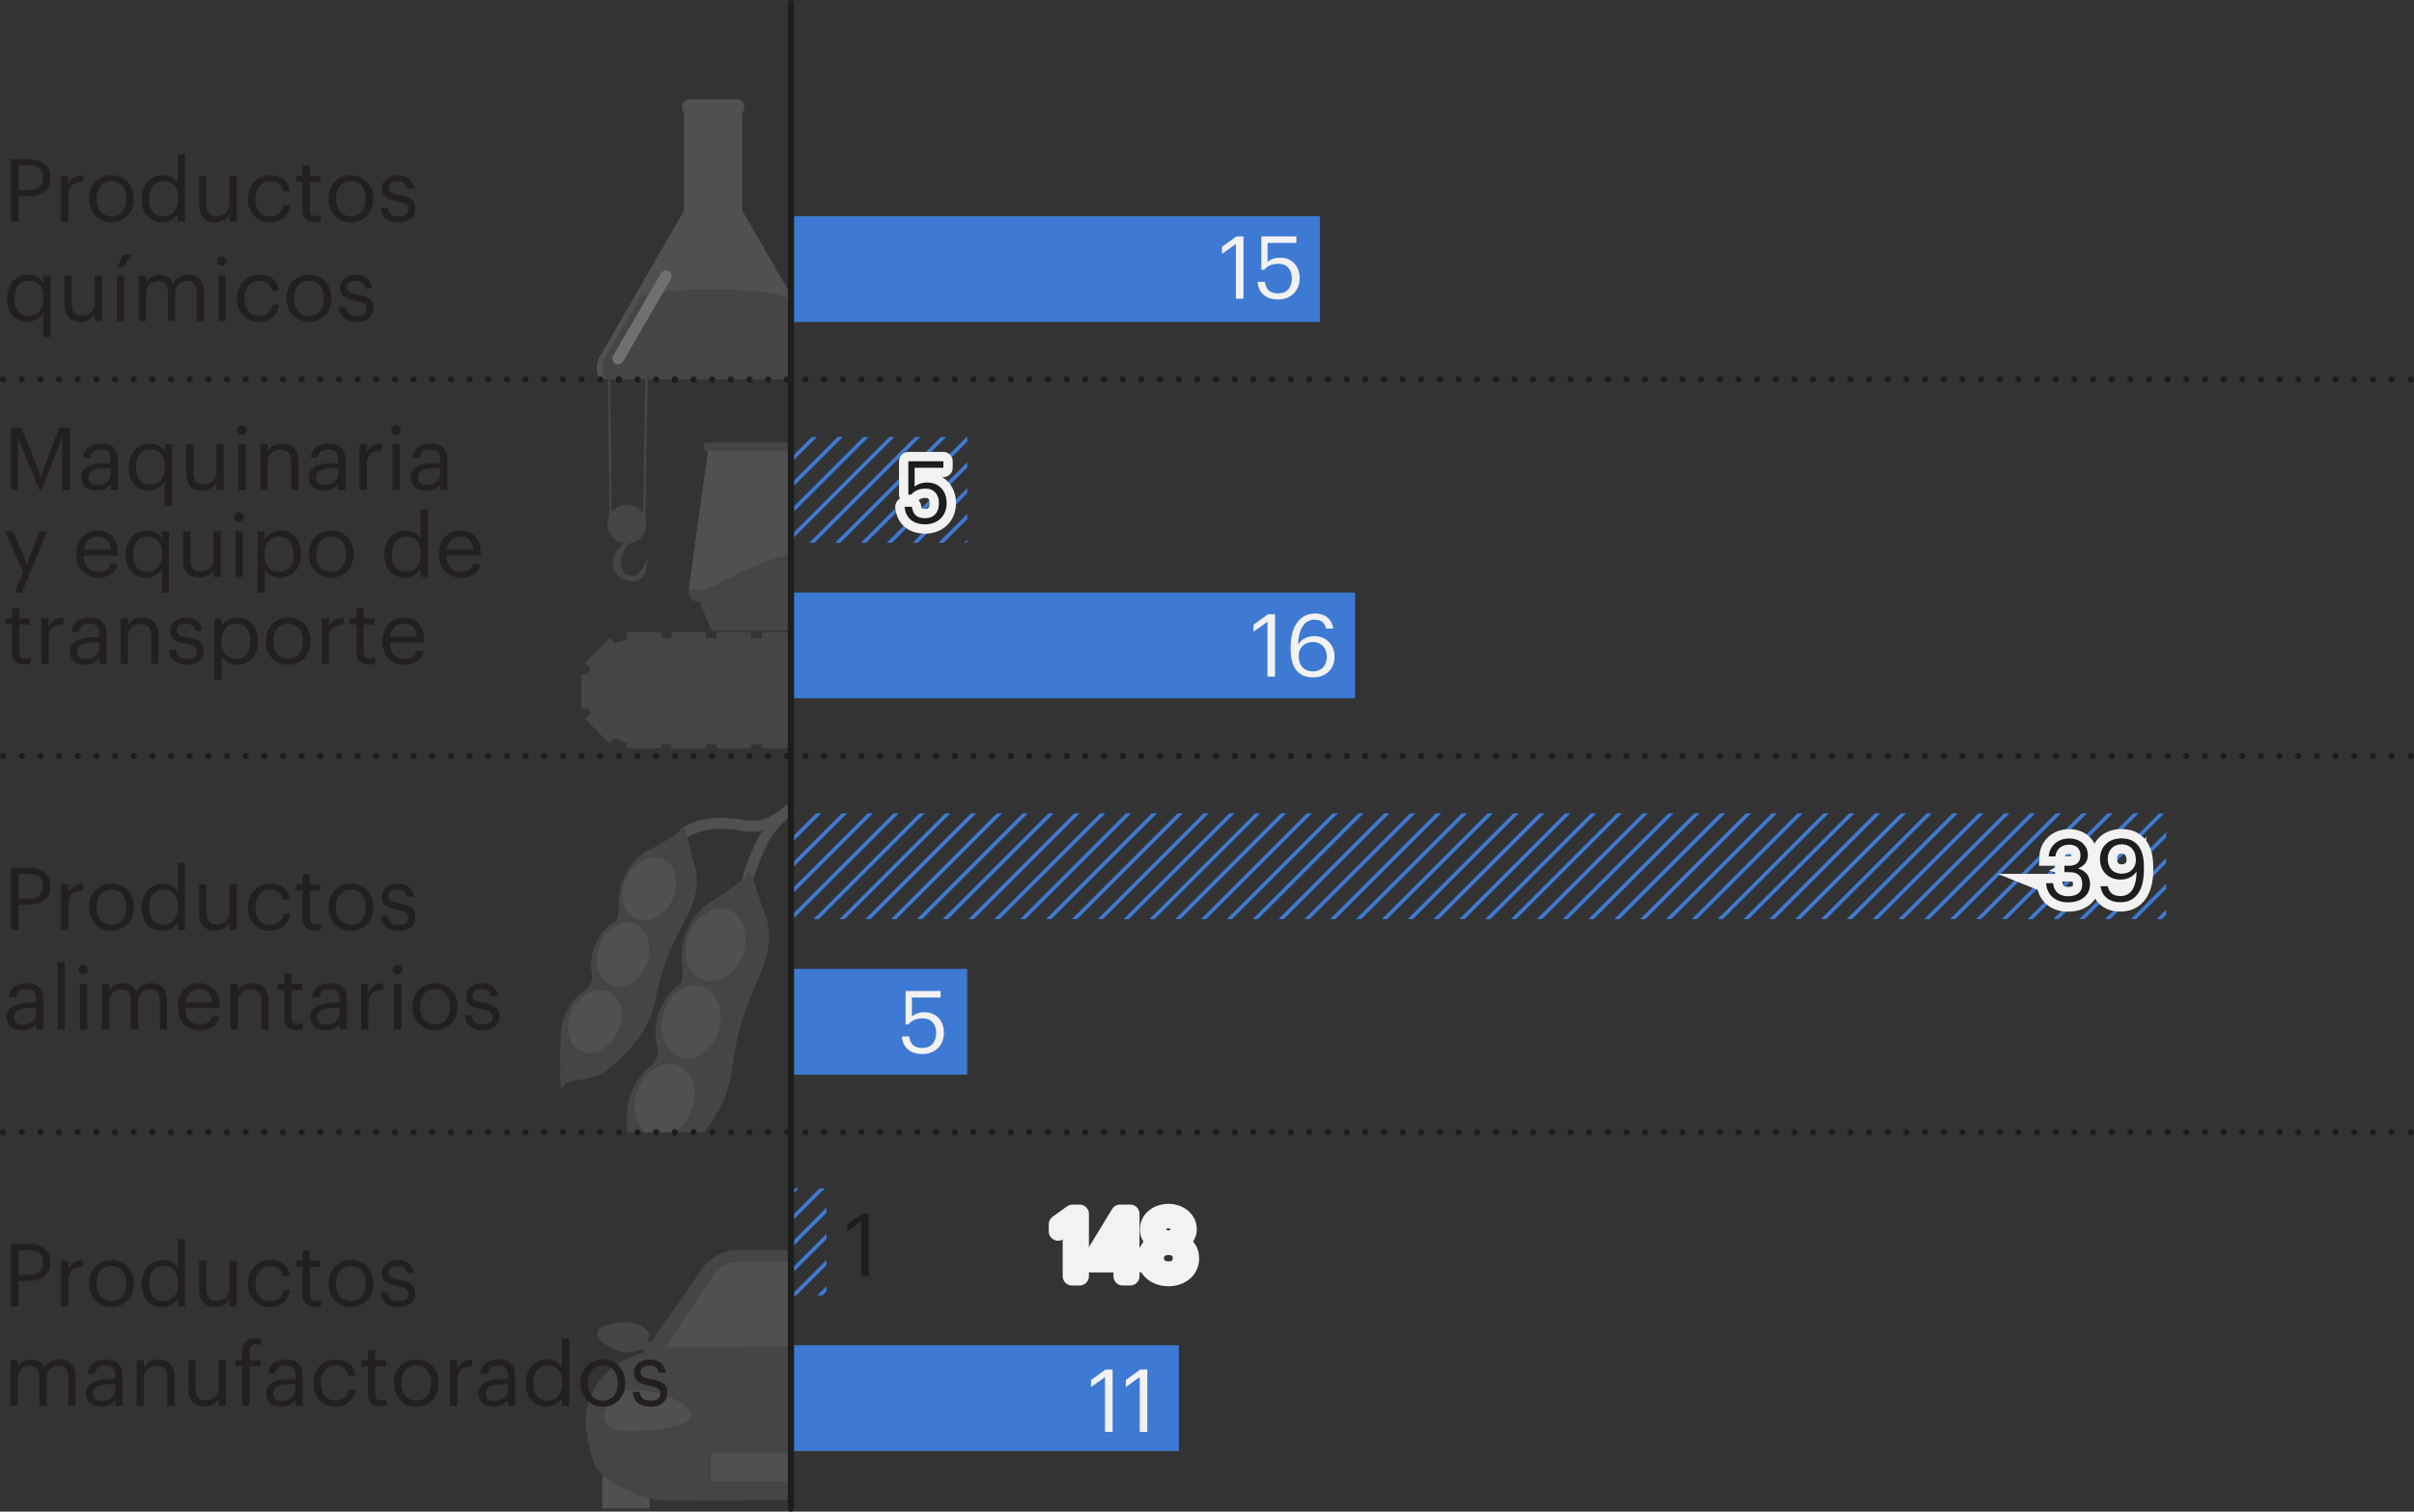 <?xml version="1.0" encoding="utf-8"?>
<svg xmlns="http://www.w3.org/2000/svg" xmlns:xlink="http://www.w3.org/1999/xlink" id="b" viewBox="0 0 194.055 121.527">
  <rect x="0" y="0" width="194.055" height="121.527" fill="#333333" stroke="none"/>
  <defs>
    <style>.k,.l,.m,.n,.o,.p,.q,.r,.s,.t{fill:none;}.k,.l,.n,.o,.p,.r,.s,.t{stroke-miterlimit:10;}.k,.l,.n,.t{stroke-linecap:round;}.k,.q{stroke:#f2f2f2;stroke-width:1.5px;}.u{clip-path:url(#i);}.v{fill:#3e7ad3;}.w{fill:#f2f2f2;}.x{fill:#231f20;}.y{clip-path:url(#f);}.z{opacity:.3;}.aa{clip-path:url(#j);}.l,.t{stroke:#1d1d1b;stroke-width:.5px;}.ab{fill:#707070;}.n{stroke:#fff;stroke-width:.916px;}.ac{clip-path:url(#h);}.o{stroke:#707070;stroke-width:.2px;}.p{stroke-width:.304px;}.p,.s{stroke:#3e7ad3;}.ad{clip-path:url(#g);}.ae{clip-path:url(#d);}.af{fill:#1d1d1b;}.ag{clip-path:url(#e);}.q{stroke-linejoin:round;}.ah{fill:#949494;}.r{stroke:#949494;stroke-width:.885px;}.s{stroke-width:.3px;}.ai{fill:#707070;}.t{stroke-dasharray:0 1.5;}</style>
    <clipPath id="d">
      <rect class="m" x="12.289" y=".25" width="51.292" height="30.257"/>
    </clipPath>
    <clipPath id="e">
      <rect class="m" x="12.291" y="60.763" width="51.292" height="30.257"/>
    </clipPath>
    <clipPath id="f">
      <rect class="m" x="12.29" y="30.509" width="51.292" height="30.257"/>
    </clipPath>
    <clipPath id="g">
      <rect class="m" x="12.289" y="91.021" width="51.292" height="30.257"/>
    </clipPath>
    <clipPath id="h">
      <rect class="m" x="63.581" y="65.388" width="110.551" height="8.504"/>
    </clipPath>
    <clipPath id="i">
      <rect class="m" x="63.565" y="95.53" width="2.872" height="8.617"/>
    </clipPath>
    <clipPath id="j">
      <rect class="m" x="63.583" y="35.13" width="14.173" height="8.504"/>
    </clipPath>
  </defs>
  <g id="c">
    <g class="z">
      <g class="ae">
        <path class="ah" d="M66.46,28.691l-6.783-11.748v-7.901c.095-.106.166-.25.166-.424,0-.385-.262-.634-.669-.634h-3.688c-.406,0-.669.249-.669.634,0,.175.071.318.166.424v7.901l-6.783,11.748c-.409.708-.229,1.559.134,2.097.706,1.208,7.601,1.27,8.995,1.27s8.288-.062,8.995-1.27c.363-.538.543-1.389.134-2.097Z"/>
        <path class="ab" d="M66.111,28.893l-2.847-4.932c-1.552.192-3.635.31-5.933.31s-4.381-.118-5.933-.31l-2.847,4.932c-.312.541-.183,1.233.13,1.685.248.6,4.02,1.077,8.65,1.077s8.402-.477,8.65-1.077c.312-.452.442-1.145.13-1.685Z"/>
        <ellipse class="ab" cx="57.331" cy="24.04" rx="5.966" ry=".784"/>
        <line class="n" x1="53.535" y1="22.201" x2="49.69" y2="28.832"/>
      </g>
    </g>
    <g class="z">
      <g class="ag">
        <path class="r" d="M54.959,67.032s1.425-1.289,4.742-.678c3.317.611,4.17-2.84,6.339-2.324"/>
        <path class="r" d="M60.08,70.77s1.616-6.388,4.933-5.777,3.979,2.258,6.148,2.775"/>
        <path class="ab" d="M53.686,76.834c.616-1.584,1.674-3.207,2.048-4.365.007-.023.014-.047.021-.07.345-1.066.326-2.225.059-2.935-.313-.831-.732-3.484-.977-2.95-.245.534-1.948,1.454-2.725,1.855-.172.089-.34.197-.503.317l-.005.001-.001.003c-.567.419-1.065,1.017-1.409,1.754-.337.724-.477,1.475-.441,2.168l-.001.002s.057.661-.098,1.14c-.036.113-.096.208-.165.29-.189.103-.37.23-.543.377-.002.001-.008.003-.008.003l-.003.007c-.509.436-.936,1.05-1.19,1.789-.266.775-.3,1.559-.142,2.238-.013.192-.041.388-.096.559-.067.208-.213.391-.371.539-.178.107-.35.233-.515.375-.041.023-.071.038-.071.038l-.015.034c-.41.374-.767.853-1.03,1.417-.304.652-.437,1.327-.423,1.956l-.022.051s-.128,4.911.129,4.056c.257-.855,2.219-.536,3.201-1.161.983-.626,3.251-2.528,4.075-5.086.308-.955.541-2.654,1.22-4.401Z"/>
        <ellipse class="ah" cx="52.206" cy="71.449" rx="2.628" ry="2.035" transform="translate(-34.608 88.587) rotate(-65.012)"/>
        <ellipse class="ah" cx="50.089" cy="76.737" rx="2.628" ry="2.035" transform="translate(-38.763 99.159) rotate(-71.029)"/>
        <ellipse class="ah" cx="47.813" cy="82.108" rx="2.628" ry="2.035" transform="translate(-46.806 90.761) rotate(-65.012)"/>
        <path class="ab" d="M59.661,81.969c.568-1.852,1.637-3.784,1.965-5.132.007-.027.012-.054.018-.081.303-1.24.186-2.557-.177-3.341-.425-.919-1.121-3.899-1.355-3.272-.234.627-2.094,1.814-2.943,2.334-.189.116-.37.252-.546.402l-.005.002-.001.003c-.609.523-1.126,1.244-1.456,2.111-.323.851-.42,1.716-.322,2.5l-.001.002s.119.746-.016,1.304c-.032.131-.092.245-.164.344-.206.133-.401.292-.586.473-.002.001-.009.004-.009.004l-.003.008c-.543.538-.977,1.271-1.205,2.132-.238.903-.212,1.796.024,2.556.001.219-.014.445-.063.643-.059.243-.21.462-.377.644-.193.137-.379.293-.554.469-.044.029-.077.05-.077.05l-.014.04c-.435.459-.801,1.033-1.053,1.695-.291.766-.387,1.544-.318,2.258l-.021.059s.262,5.593.483,4.6c.221-.993,2.477-.793,3.542-1.585,1.065-.792,3.485-3.143,4.21-6.119.271-1.111.395-3.061,1.022-5.104Z"/>
        <ellipse class="ah" cx="57.533" cy="75.971" rx="2.995" ry="2.32" transform="translate(-33.923 102.755) rotate(-69.186)"/>
        <ellipse class="ah" cx="55.564" cy="82.156" rx="2.995" ry="2.32" transform="translate(-38.058 114.897) rotate(-75.204)"/>
        <ellipse class="ah" cx="53.424" cy="88.45" rx="2.995" ry="2.32" transform="translate(-48.237 106.958) rotate(-69.186)"/>
      </g>
    </g>
    <g class="z">
      <g class="y">
        <rect class="ai" x="47.044" y="51.3" width="32.55" height="8.556" rx="4.278" ry="4.278"/>
        <rect class="ab" x="53.977" y="50.832" width="2.767" height=".619"/>
        <rect class="ab" x="50.398" y="50.832" width="2.767" height=".619"/>
        <rect class="ab" x="50.398" y="59.547" width="2.767" height=".619"/>
        <rect class="ab" x="45.66" y="55.269" width="2.767" height=".619" transform="translate(-8.535 102.622) rotate(-90)"/>
        <rect class="ab" x="46.857" y="52.188" width="2.767" height=".619" transform="translate(-22.992 49.488) rotate(-45)"/>
        <rect class="ab" x="46.857" y="58.255" width="2.767" height=".619" transform="translate(40.941 134.086) rotate(-135)"/>
        <rect class="ab" x="53.977" y="59.547" width="2.767" height=".619"/>
        <rect class="ab" x="57.605" y="50.832" width="2.767" height=".619"/>
        <rect class="ab" x="57.605" y="59.547" width="2.767" height=".619"/>
        <rect class="ab" x="61.233" y="50.832" width="2.767" height=".619"/>
        <rect class="ab" x="61.233" y="59.547" width="2.767" height=".619"/>
        <rect class="ab" x="64.86" y="50.832" width="2.767" height=".619"/>
        <rect class="ab" x="64.86" y="59.547" width="2.767" height=".619"/>
        <rect class="ab" x="68.488" y="50.832" width="2.767" height=".619"/>
        <rect class="ab" x="68.488" y="59.547" width="2.767" height=".619"/>
        <rect class="ab" x="72.115" y="50.832" width="2.767" height=".619"/>
        <rect class="ab" x="72.115" y="59.547" width="2.767" height=".619"/>
        <path class="ab" d="M74.939,43.837h-8.755l-.446.209-1.028-7.793h.059c.183,0,.331-.148.331-.331s-.148-.331-.331-.331h-7.904c-.183,0-.331.148-.331.331s.148.331.331.331h.051l-1.547,11.312c-.057.419.268.792.691.792h.497-.357l1.023,2.346h21.073v-6.866h-3.355Z"/>
        <path class="ah" d="M56.914,36.253h7.085l1.085,7.989s-2.672.456-4.335,1.206-4.006,1.956-4.006,1.956h-1.377l1.547-11.15Z"/>
        <path class="o" d="M48.747,20.402c.175.126.335,21.847.335,21.847"/>
        <path class="o" d="M52.004,20.402c.175.126-.231,21.847-.231,21.847"/>
        <circle class="ab" cx="50.386" cy="42.134" r="1.561"/>
        <path class="ab" d="M52.048,44.947c0,.882-.305,1.8-1.187,1.8s-1.65-.607-1.596-1.596,1.221-1.743,1.596-1.979-1.041,1.246-.971,2.074.478,1.148,1.111,1.03,1.047-1.538,1.047-1.329Z"/>
      </g>
    </g>
    <g class="z">
      <g class="ad">
        <rect class="ah" x="48.412" y="117.959" width="3.805" height="4.247" rx="1.039" ry="1.039"/>
        <path class="ab" d="M63.67,108.67l-12.087.324,4.799-6.92c.692-.997,1.828-1.593,3.042-1.593h4.246v8.189Z"/>
        <path class="ah" d="M63.67,108.223l-10.162.072,3.662-5.528c.431-.819,1.28-1.332,2.206-1.332h4.294v6.789Z"/>
        <path class="ab" d="M63.67,120.605l-10.162.035c-2.205,0-5.334-1.74-5.771-3.025s-.696-3.136-.696-3.136c0-3.208,2.6-5.808,5.808-5.808h10.821v11.935Z"/>
        <path class="ah" d="M49.503,112.256c1.273-1.309,6.096.257,6.096,1.518s-6.023,1.538-6.497,1.064-1.064-1.076.401-2.582Z"/>
        <path class="ab" d="M52.458,107.93l-.471-.114s.224-.405.224-.561-.692-.956-1.738-.956-2.441.283-2.441.811.286.749.694,1.013,1.164.617,1.707.617,1.103-.288,1.103-.288l.382.31.54-.832Z"/>
        <rect class="ah" x="57.157" y="116.841" width="6.513" height="2.236"/>
      </g>
    </g>
    <rect class="v" x="63.583" y="17.384" width="42.52" height="8.504"/>
    <g class="ac">
      <line class="s" x1="108.975" y1="-33.841" x2="17.692" y2="57.442"/>
      <line class="s" x1="110.014" y1="-32.803" x2="18.731" y2="58.48"/>
      <line class="s" x1="111.052" y1="-31.765" x2="19.769" y2="59.518"/>
      <line class="s" x1="112.09" y1="-30.727" x2="20.807" y2="60.556"/>
      <line class="s" x1="113.128" y1="-29.688" x2="21.845" y2="61.595"/>
      <line class="s" x1="114.166" y1="-28.65" x2="22.883" y2="62.633"/>
      <line class="s" x1="115.205" y1="-27.612" x2="23.922" y2="63.671"/>
      <line class="s" x1="116.243" y1="-26.574" x2="24.96" y2="64.709"/>
      <line class="s" x1="117.281" y1="-25.536" x2="25.998" y2="65.748"/>
      <line class="s" x1="118.319" y1="-24.497" x2="27.036" y2="66.786"/>
      <line class="s" x1="119.357" y1="-23.459" x2="28.074" y2="67.824"/>
      <line class="s" x1="120.396" y1="-22.421" x2="29.113" y2="68.862"/>
      <line class="s" x1="121.434" y1="-21.383" x2="30.151" y2="69.9"/>
      <line class="s" x1="122.472" y1="-20.345" x2="31.189" y2="70.939"/>
      <line class="s" x1="123.51" y1="-19.306" x2="32.227" y2="71.977"/>
      <line class="s" x1="124.548" y1="-18.268" x2="33.265" y2="73.015"/>
      <line class="s" x1="125.587" y1="-17.23" x2="34.303" y2="74.053"/>
      <line class="s" x1="126.625" y1="-16.192" x2="35.342" y2="75.091"/>
      <line class="s" x1="127.663" y1="-15.154" x2="36.38" y2="76.129"/>
      <line class="s" x1="128.701" y1="-14.115" x2="37.418" y2="77.168"/>
      <line class="s" x1="129.739" y1="-13.077" x2="38.456" y2="78.206"/>
      <line class="s" x1="130.778" y1="-12.039" x2="39.494" y2="79.244"/>
      <line class="s" x1="131.816" y1="-11.001" x2="40.533" y2="80.282"/>
      <line class="s" x1="132.854" y1="-9.963" x2="41.571" y2="81.32"/>
      <line class="s" x1="133.892" y1="-8.925" x2="42.609" y2="82.359"/>
      <line class="s" x1="134.93" y1="-7.886" x2="43.647" y2="83.397"/>
      <line class="s" x1="135.969" y1="-6.848" x2="44.685" y2="84.435"/>
      <line class="s" x1="137.007" y1="-5.81" x2="45.724" y2="85.473"/>
      <line class="s" x1="138.045" y1="-4.772" x2="46.762" y2="86.511"/>
      <line class="s" x1="139.083" y1="-3.733" x2="47.8" y2="87.55"/>
      <line class="s" x1="140.121" y1="-2.695" x2="48.838" y2="88.588"/>
      <line class="s" x1="141.16" y1="-1.657" x2="49.876" y2="89.626"/>
      <line class="s" x1="142.198" y1="-.619" x2="50.915" y2="90.664"/>
      <line class="s" x1="143.236" y1=".419" x2="51.953" y2="91.702"/>
      <line class="s" x1="144.274" y1="1.458" x2="52.991" y2="92.74"/>
      <line class="s" x1="145.312" y1="2.496" x2="54.029" y2="93.779"/>
      <line class="s" x1="146.35" y1="3.534" x2="55.067" y2="94.817"/>
      <line class="s" x1="147.389" y1="4.572" x2="56.105" y2="95.855"/>
      <line class="s" x1="148.427" y1="5.61" x2="57.144" y2="96.893"/>
      <line class="s" x1="149.465" y1="6.648" x2="58.182" y2="97.931"/>
      <line class="s" x1="150.503" y1="7.687" x2="59.22" y2="98.97"/>
      <line class="s" x1="151.541" y1="8.725" x2="60.258" y2="100.008"/>
      <line class="s" x1="152.58" y1="9.763" x2="61.297" y2="101.046"/>
      <line class="s" x1="153.618" y1="10.801" x2="62.335" y2="102.084"/>
      <line class="s" x1="154.656" y1="11.839" x2="63.373" y2="103.123"/>
      <line class="s" x1="155.694" y1="12.878" x2="64.411" y2="104.161"/>
      <line class="s" x1="156.732" y1="13.916" x2="65.449" y2="105.199"/>
      <line class="s" x1="157.771" y1="14.954" x2="66.487" y2="106.237"/>
      <line class="s" x1="158.809" y1="15.992" x2="67.526" y2="107.275"/>
      <line class="s" x1="159.847" y1="17.03" x2="68.564" y2="108.314"/>
      <line class="s" x1="160.885" y1="18.069" x2="69.602" y2="109.352"/>
      <line class="s" x1="161.923" y1="19.107" x2="70.64" y2="110.39"/>
      <line class="s" x1="162.962" y1="20.145" x2="71.678" y2="111.428"/>
      <line class="s" x1="164" y1="21.183" x2="72.717" y2="112.466"/>
      <line class="s" x1="165.038" y1="22.221" x2="73.755" y2="113.504"/>
      <line class="s" x1="166.076" y1="23.259" x2="74.793" y2="114.543"/>
      <line class="s" x1="167.114" y1="24.298" x2="75.831" y2="115.581"/>
      <line class="s" x1="168.153" y1="25.336" x2="76.869" y2="116.619"/>
      <line class="s" x1="169.191" y1="26.374" x2="77.908" y2="117.657"/>
      <line class="s" x1="170.229" y1="27.412" x2="78.946" y2="118.695"/>
      <line class="s" x1="171.267" y1="28.451" x2="79.984" y2="119.734"/>
      <line class="s" x1="172.305" y1="29.489" x2="81.022" y2="120.772"/>
      <line class="s" x1="173.344" y1="30.527" x2="82.06" y2="121.81"/>
      <line class="s" x1="174.382" y1="31.565" x2="83.099" y2="122.848"/>
      <line class="s" x1="175.42" y1="32.603" x2="84.137" y2="123.886"/>
      <line class="s" x1="176.458" y1="33.642" x2="85.175" y2="124.925"/>
      <line class="s" x1="177.496" y1="34.68" x2="86.213" y2="125.963"/>
      <line class="s" x1="178.535" y1="35.718" x2="87.251" y2="127.001"/>
      <line class="s" x1="179.573" y1="36.756" x2="88.29" y2="128.039"/>
      <line class="s" x1="180.611" y1="37.794" x2="89.328" y2="129.077"/>
      <line class="s" x1="181.649" y1="38.833" x2="90.366" y2="130.115"/>
      <line class="s" x1="182.687" y1="39.871" x2="91.404" y2="131.154"/>
      <line class="s" x1="183.725" y1="40.909" x2="92.442" y2="132.192"/>
      <line class="s" x1="184.764" y1="41.947" x2="93.481" y2="133.23"/>
      <line class="s" x1="185.802" y1="42.985" x2="94.519" y2="134.268"/>
      <line class="s" x1="186.84" y1="44.023" x2="95.557" y2="135.306"/>
      <line class="s" x1="187.878" y1="45.062" x2="96.595" y2="136.345"/>
      <line class="s" x1="188.916" y1="46.1" x2="97.633" y2="137.383"/>
      <line class="s" x1="189.955" y1="47.138" x2="98.671" y2="138.421"/>
      <line class="s" x1="190.993" y1="48.176" x2="99.71" y2="139.459"/>
      <line class="s" x1="192.031" y1="49.214" x2="100.748" y2="140.498"/>
      <line class="s" x1="193.069" y1="50.253" x2="101.786" y2="141.536"/>
      <line class="s" x1="194.107" y1="51.291" x2="102.824" y2="142.574"/>
      <line class="s" x1="195.146" y1="52.329" x2="103.862" y2="143.612"/>
    </g>
    <rect class="v" x="63.581" y="108.15" width="31.181" height="8.504"/>
    <g class="u">
      <line class="p" x1="36.681" y1="-37.052" x2="-55.813" y2="55.442"/>
      <line class="p" x1="37.733" y1="-36" x2="-54.761" y2="56.494"/>
      <line class="p" x1="38.785" y1="-34.948" x2="-53.709" y2="57.546"/>
      <line class="p" x1="39.837" y1="-33.896" x2="-52.657" y2="58.598"/>
      <line class="p" x1="40.889" y1="-32.844" x2="-51.605" y2="59.65"/>
      <line class="p" x1="41.941" y1="-31.792" x2="-50.553" y2="60.702"/>
      <line class="p" x1="42.993" y1="-30.74" x2="-49.501" y2="61.754"/>
      <line class="p" x1="44.045" y1="-29.688" x2="-48.449" y2="62.806"/>
      <line class="p" x1="45.097" y1="-28.636" x2="-47.397" y2="63.858"/>
      <line class="p" x1="46.149" y1="-27.584" x2="-46.345" y2="64.91"/>
      <line class="p" x1="47.201" y1="-26.532" x2="-45.293" y2="65.962"/>
      <line class="p" x1="48.253" y1="-25.48" x2="-44.241" y2="67.014"/>
      <line class="p" x1="49.305" y1="-24.428" x2="-43.189" y2="68.066"/>
      <line class="p" x1="50.357" y1="-23.376" x2="-42.138" y2="69.118"/>
      <line class="p" x1="51.409" y1="-22.324" x2="-41.086" y2="70.17"/>
      <line class="p" x1="52.461" y1="-21.273" x2="-40.033" y2="71.222"/>
      <line class="p" x1="53.513" y1="-20.221" x2="-38.982" y2="72.274"/>
      <line class="p" x1="54.565" y1="-19.169" x2="-37.93" y2="73.326"/>
      <line class="p" x1="55.617" y1="-18.117" x2="-36.878" y2="74.377"/>
      <line class="p" x1="56.668" y1="-17.065" x2="-35.826" y2="75.43"/>
      <line class="p" x1="57.72" y1="-16.013" x2="-34.774" y2="76.481"/>
      <line class="p" x1="58.772" y1="-14.961" x2="-33.722" y2="77.533"/>
      <line class="p" x1="59.824" y1="-13.909" x2="-32.67" y2="78.585"/>
      <line class="p" x1="60.876" y1="-12.857" x2="-31.618" y2="79.637"/>
      <line class="p" x1="61.928" y1="-11.805" x2="-30.566" y2="80.689"/>
      <line class="p" x1="62.98" y1="-10.753" x2="-29.514" y2="81.741"/>
      <line class="p" x1="64.032" y1="-9.701" x2="-28.462" y2="82.793"/>
      <line class="p" x1="65.084" y1="-8.649" x2="-27.41" y2="83.845"/>
      <line class="p" x1="66.136" y1="-7.597" x2="-26.358" y2="84.897"/>
      <line class="p" x1="67.188" y1="-6.545" x2="-25.306" y2="85.949"/>
      <line class="p" x1="68.24" y1="-5.493" x2="-24.254" y2="87.001"/>
      <line class="p" x1="69.292" y1="-4.441" x2="-23.202" y2="88.053"/>
      <line class="p" x1="70.344" y1="-3.389" x2="-22.15" y2="89.105"/>
      <line class="p" x1="71.396" y1="-2.337" x2="-21.098" y2="90.157"/>
      <line class="p" x1="72.448" y1="-1.285" x2="-20.046" y2="91.209"/>
      <line class="p" x1="73.5" y1="-.233" x2="-18.994" y2="92.261"/>
      <line class="p" x1="74.552" y1=".819" x2="-17.942" y2="93.313"/>
      <line class="p" x1="75.604" y1="1.871" x2="-16.89" y2="94.365"/>
      <line class="p" x1="76.656" y1="2.923" x2="-15.838" y2="95.417"/>
      <line class="p" x1="77.708" y1="3.975" x2="-14.786" y2="96.469"/>
      <line class="p" x1="78.76" y1="5.027" x2="-13.734" y2="97.521"/>
      <line class="p" x1="79.812" y1="6.079" x2="-12.682" y2="98.573"/>
      <line class="p" x1="80.864" y1="7.131" x2="-11.63" y2="99.625"/>
      <line class="p" x1="81.916" y1="8.183" x2="-10.579" y2="100.677"/>
      <line class="p" x1="82.968" y1="9.235" x2="-9.527" y2="101.729"/>
      <line class="p" x1="84.02" y1="10.287" x2="-8.475" y2="102.781"/>
      <line class="p" x1="85.072" y1="11.338" x2="-7.423" y2="103.833"/>
      <line class="p" x1="86.124" y1="12.39" x2="-6.371" y2="104.885"/>
      <line class="p" x1="87.175" y1="13.442" x2="-5.319" y2="105.936"/>
      <line class="p" x1="88.227" y1="14.494" x2="-4.267" y2="106.989"/>
      <line class="p" x1="89.279" y1="15.546" x2="-3.215" y2="108.04"/>
      <line class="p" x1="90.331" y1="16.598" x2="-2.163" y2="109.092"/>
      <line class="p" x1="91.383" y1="17.65" x2="-1.111" y2="110.144"/>
      <line class="p" x1="92.435" y1="18.702" x2="-.059" y2="111.196"/>
      <line class="p" x1="93.487" y1="19.754" x2=".993" y2="112.248"/>
      <line class="p" x1="94.539" y1="20.806" x2="2.045" y2="113.3"/>
      <line class="p" x1="95.591" y1="21.858" x2="3.097" y2="114.352"/>
      <line class="p" x1="96.643" y1="22.91" x2="4.149" y2="115.404"/>
      <line class="p" x1="97.695" y1="23.962" x2="5.201" y2="116.456"/>
      <line class="p" x1="98.747" y1="25.014" x2="6.253" y2="117.508"/>
      <line class="p" x1="99.799" y1="26.066" x2="7.305" y2="118.56"/>
      <line class="p" x1="100.851" y1="27.118" x2="8.357" y2="119.612"/>
      <line class="p" x1="101.903" y1="28.17" x2="9.409" y2="120.664"/>
      <line class="p" x1="102.955" y1="29.222" x2="10.461" y2="121.716"/>
      <line class="p" x1="104.007" y1="30.274" x2="11.513" y2="122.768"/>
      <line class="p" x1="105.059" y1="31.326" x2="12.565" y2="123.82"/>
      <line class="p" x1="106.111" y1="32.378" x2="13.617" y2="124.872"/>
      <line class="p" x1="107.163" y1="33.43" x2="14.669" y2="125.924"/>
      <line class="p" x1="108.215" y1="34.482" x2="15.721" y2="126.976"/>
      <line class="p" x1="109.267" y1="35.534" x2="16.773" y2="128.028"/>
      <line class="p" x1="110.319" y1="36.586" x2="17.825" y2="129.08"/>
      <line class="p" x1="111.371" y1="37.638" x2="18.877" y2="130.132"/>
      <line class="p" x1="112.423" y1="38.69" x2="19.929" y2="131.184"/>
      <line class="p" x1="113.475" y1="39.742" x2="20.98" y2="132.236"/>
      <line class="p" x1="114.527" y1="40.794" x2="22.032" y2="133.288"/>
      <line class="p" x1="115.579" y1="41.846" x2="23.084" y2="134.34"/>
      <line class="p" x1="116.63" y1="42.898" x2="24.136" y2="135.392"/>
      <line class="p" x1="117.683" y1="43.95" x2="25.188" y2="136.444"/>
      <line class="p" x1="118.734" y1="45.001" x2="26.24" y2="137.495"/>
      <line class="p" x1="119.786" y1="46.053" x2="27.292" y2="138.548"/>
      <line class="p" x1="120.838" y1="47.105" x2="28.344" y2="139.599"/>
      <line class="p" x1="121.89" y1="48.157" x2="29.396" y2="140.651"/>
      <line class="p" x1="122.942" y1="49.209" x2="30.448" y2="141.703"/>
      <line class="p" x1="123.994" y1="50.261" x2="31.5" y2="142.755"/>
    </g>
    <rect class="v" x="63.581" y="77.893" width="14.173" height="8.504"/>
    <rect class="v" x="63.581" y="47.636" width="45.354" height="8.504"/>
    <g class="aa">
      <line class="s" x1="36.234" y1="-37.383" x2="-55.049" y2="53.9"/>
      <line class="s" x1="37.273" y1="-36.345" x2="-54.01" y2="54.938"/>
      <line class="s" x1="38.311" y1="-35.306" x2="-52.972" y2="55.977"/>
      <line class="s" x1="39.349" y1="-34.268" x2="-51.934" y2="57.015"/>
      <line class="s" x1="40.387" y1="-33.23" x2="-50.896" y2="58.053"/>
      <line class="s" x1="41.425" y1="-32.192" x2="-49.858" y2="59.091"/>
      <line class="s" x1="42.464" y1="-31.154" x2="-48.819" y2="60.129"/>
      <line class="s" x1="43.502" y1="-30.116" x2="-47.781" y2="61.168"/>
      <line class="s" x1="44.54" y1="-29.077" x2="-46.743" y2="62.206"/>
      <line class="s" x1="45.578" y1="-28.039" x2="-45.705" y2="63.244"/>
      <line class="s" x1="46.617" y1="-27.001" x2="-44.667" y2="64.282"/>
      <line class="s" x1="47.655" y1="-25.963" x2="-43.629" y2="65.32"/>
      <line class="s" x1="48.693" y1="-24.924" x2="-42.59" y2="66.359"/>
      <line class="s" x1="49.731" y1="-23.886" x2="-41.552" y2="67.397"/>
      <line class="s" x1="50.769" y1="-22.848" x2="-40.514" y2="68.435"/>
      <line class="s" x1="51.807" y1="-21.81" x2="-39.476" y2="69.473"/>
      <line class="s" x1="52.846" y1="-20.772" x2="-38.438" y2="70.511"/>
      <line class="s" x1="53.884" y1="-19.733" x2="-37.399" y2="71.55"/>
      <line class="s" x1="54.922" y1="-18.695" x2="-36.361" y2="72.588"/>
      <line class="s" x1="55.96" y1="-17.657" x2="-35.323" y2="73.626"/>
      <line class="s" x1="56.998" y1="-16.619" x2="-34.285" y2="74.664"/>
      <line class="s" x1="58.037" y1="-15.581" x2="-33.246" y2="75.702"/>
      <line class="s" x1="59.075" y1="-14.543" x2="-32.208" y2="76.74"/>
      <line class="s" x1="60.113" y1="-13.504" x2="-31.17" y2="77.779"/>
      <line class="s" x1="61.151" y1="-12.466" x2="-30.132" y2="78.817"/>
      <line class="s" x1="62.189" y1="-11.428" x2="-29.094" y2="79.855"/>
      <line class="s" x1="63.228" y1="-10.39" x2="-28.056" y2="80.893"/>
      <line class="s" x1="64.266" y1="-9.352" x2="-27.017" y2="81.931"/>
      <line class="s" x1="65.304" y1="-8.313" x2="-25.979" y2="82.97"/>
      <line class="s" x1="66.342" y1="-7.275" x2="-24.941" y2="84.008"/>
      <line class="s" x1="67.38" y1="-6.237" x2="-23.903" y2="85.046"/>
      <line class="s" x1="68.418" y1="-5.199" x2="-22.865" y2="86.084"/>
      <line class="s" x1="69.457" y1="-4.161" x2="-21.826" y2="87.123"/>
      <line class="s" x1="70.495" y1="-3.122" x2="-20.788" y2="88.161"/>
      <line class="s" x1="71.533" y1="-2.084" x2="-19.75" y2="89.199"/>
      <line class="s" x1="72.571" y1="-1.046" x2="-18.712" y2="90.237"/>
      <line class="s" x1="73.609" y1="-.008" x2="-17.674" y2="91.275"/>
      <line class="s" x1="74.648" y1="1.03" x2="-16.635" y2="92.313"/>
      <line class="s" x1="75.686" y1="2.068" x2="-15.597" y2="93.352"/>
      <line class="s" x1="76.724" y1="3.107" x2="-14.559" y2="94.39"/>
      <line class="s" x1="77.762" y1="4.145" x2="-13.521" y2="95.428"/>
      <line class="s" x1="78.8" y1="5.183" x2="-12.483" y2="96.466"/>
      <line class="s" x1="79.839" y1="6.221" x2="-11.444" y2="97.504"/>
      <line class="s" x1="80.877" y1="7.26" x2="-10.406" y2="98.543"/>
      <line class="s" x1="81.915" y1="8.298" x2="-9.368" y2="99.581"/>
      <line class="s" x1="82.953" y1="9.336" x2="-8.33" y2="100.619"/>
      <line class="s" x1="83.991" y1="10.374" x2="-7.292" y2="101.657"/>
      <line class="s" x1="85.03" y1="11.412" x2="-6.253" y2="102.695"/>
      <line class="s" x1="86.068" y1="12.45" x2="-5.215" y2="103.734"/>
      <line class="s" x1="87.106" y1="13.489" x2="-4.177" y2="104.772"/>
      <line class="s" x1="88.144" y1="14.527" x2="-3.139" y2="105.81"/>
      <line class="s" x1="89.182" y1="15.565" x2="-2.101" y2="106.848"/>
      <line class="s" x1="90.221" y1="16.603" x2="-1.062" y2="107.886"/>
      <line class="s" x1="91.259" y1="17.642" x2="-.024" y2="108.924"/>
      <line class="s" x1="92.297" y1="18.68" x2="1.014" y2="109.963"/>
      <line class="s" x1="93.335" y1="19.718" x2="2.052" y2="111.001"/>
      <line class="s" x1="94.373" y1="20.756" x2="3.09" y2="112.039"/>
      <line class="s" x1="95.412" y1="21.794" x2="4.128" y2="113.077"/>
      <line class="s" x1="96.45" y1="22.832" x2="5.167" y2="114.115"/>
      <line class="s" x1="97.488" y1="23.871" x2="6.205" y2="115.154"/>
      <line class="s" x1="98.526" y1="24.909" x2="7.243" y2="116.192"/>
      <line class="s" x1="99.564" y1="25.947" x2="8.281" y2="117.23"/>
      <line class="s" x1="100.603" y1="26.985" x2="9.319" y2="118.268"/>
      <line class="s" x1="101.641" y1="28.023" x2="10.358" y2="119.306"/>
      <line class="s" x1="102.679" y1="29.062" x2="11.396" y2="120.345"/>
      <line class="s" x1="103.717" y1="30.1" x2="12.434" y2="121.383"/>
      <line class="s" x1="104.755" y1="31.138" x2="13.472" y2="122.421"/>
      <line class="s" x1="105.793" y1="32.176" x2="14.51" y2="123.459"/>
      <line class="s" x1="106.832" y1="33.214" x2="15.549" y2="124.497"/>
      <line class="s" x1="107.87" y1="34.253" x2="16.587" y2="125.536"/>
      <line class="s" x1="108.908" y1="35.291" x2="17.625" y2="126.574"/>
      <line class="s" x1="109.946" y1="36.329" x2="18.663" y2="127.612"/>
      <line class="s" x1="110.984" y1="37.367" x2="19.701" y2="128.65"/>
      <line class="s" x1="112.023" y1="38.405" x2="20.74" y2="129.688"/>
      <line class="s" x1="113.061" y1="39.444" x2="21.778" y2="130.727"/>
      <line class="s" x1="114.099" y1="40.482" x2="22.816" y2="131.765"/>
      <line class="s" x1="115.137" y1="41.52" x2="23.854" y2="132.803"/>
      <line class="s" x1="116.175" y1="42.558" x2="24.892" y2="133.841"/>
      <line class="s" x1="117.214" y1="43.596" x2="25.93" y2="134.879"/>
      <line class="s" x1="118.252" y1="44.635" x2="26.969" y2="135.918"/>
      <line class="s" x1="119.29" y1="45.673" x2="28.007" y2="136.956"/>
      <line class="s" x1="120.328" y1="46.711" x2="29.045" y2="137.994"/>
      <line class="s" x1="121.366" y1="47.749" x2="30.083" y2="139.032"/>
      <line class="s" x1="122.405" y1="48.787" x2="31.122" y2="140.07"/>
    </g>
    <path class="k" d="M164.482,71.002h.56c.056.596.413,1.051,1.204,1.051.784,0,1.142-.378,1.142-.966,0-.644-.35-.974-1.058-.974h-.378v-.511h.351c.651,0,.939-.308.939-.855,0-.477-.302-.84-.911-.84-.623,0-1.043.378-1.106.945h-.532c.035-.791.686-1.443,1.639-1.443.953,0,1.506.63,1.506,1.324,0,.567-.336.903-.791,1.093.588.154.966.567.966,1.261,0,.91-.742,1.456-1.778,1.456-1.065,0-1.716-.665-1.751-1.541Z"/>
    <path class="k" d="M168.847,71.247h.589c.112.491.392.791,1.036.791.799,0,1.268-.658,1.282-1.989-.238.406-.722.665-1.296.665-.974,0-1.647-.693-1.647-1.639,0-1.002.673-1.674,1.73-1.674,1.184,0,1.8.798,1.8,2.241v.315c0,1.66-.686,2.578-1.884,2.578-.925,0-1.478-.483-1.611-1.289ZM171.697,69.153c0-.819-.483-1.275-1.155-1.275-.658,0-1.106.462-1.106,1.17,0,.721.434,1.19,1.113,1.19.673,0,1.148-.434,1.148-1.085Z"/>
    <path class="q" d="M72.719,40.739h.582c.098.546.315.924,1.078.924.68,0,1.1-.455,1.1-1.211,0-.708-.413-1.17-1.051-1.17-.581,0-.917.182-1.184.483h-.224v-2.683h2.815v.525h-2.312v1.527c.203-.189.547-.343,1.022-.343.896,0,1.555.637,1.555,1.66,0,1.057-.763,1.702-1.716,1.702-1.078,0-1.597-.595-1.667-1.415Z"/>
    <path class="q" d="M86.177,98.191l-1.12.805v-.567l1.162-.84h.567v5.008h-.609v-4.405Z"/>
    <path class="q" d="M90.258,101.546h-2.507v-.196l2.29-3.761h.812v3.46h.693v.497h-.693v1.051h-.596v-1.051ZM90.258,101.049v-2.998l-1.736,2.998h1.736Z"/>
    <path class="q" d="M92.194,101.175c0-.672.413-1.106.945-1.295-.477-.182-.757-.56-.757-1.051,0-.812.77-1.303,1.541-1.303.777,0,1.534.504,1.534,1.289,0,.504-.309.855-.77,1.058.581.21.96.644.96,1.289,0,1.002-.876,1.498-1.724,1.498-.819,0-1.73-.49-1.73-1.485ZM95.023,101.14c0-.659-.49-.995-1.085-.995-.596,0-1.121.343-1.121,1.008,0,.658.525,1.009,1.106,1.009.616,0,1.1-.357,1.1-1.022ZM94.842,98.822c0-.483-.399-.819-.918-.819-.518,0-.924.315-.924.833,0,.525.434.827.945.827.532,0,.896-.308.896-.84Z"/>
    <path class="w" d="M88.829,110.706l-1.12.805v-.567l1.162-.84h.567v5.008h-.609v-4.405Z"/>
    <path class="w" d="M91.621,110.706l-1.12.805v-.567l1.162-.84h.567v5.008h-.609v-4.405Z"/>
    <path class="w" d="M101.889,49.986l-1.12.805v-.567l1.162-.84h.567v5.008h-.609v-4.405Z"/>
    <path class="w" d="M103.75,52.178v-.119c0-1.8.812-2.739,1.961-2.739.778,0,1.331.406,1.464,1.212h-.581c-.112-.462-.364-.714-.925-.714-.756,0-1.288.679-1.316,2.003.238-.406.707-.679,1.289-.679.994,0,1.639.721,1.639,1.639,0,1.002-.673,1.674-1.73,1.674-1.365,0-1.8-1.022-1.8-2.276ZM106.657,52.808c0-.721-.435-1.19-1.114-1.19-.672,0-1.148.455-1.148,1.106,0,.819.483,1.254,1.155,1.254.659,0,1.107-.462,1.107-1.17Z"/>
    <path class="w" d="M99.352,19.609l-1.12.805v-.567l1.162-.84h.567v5.008h-.609v-4.405Z"/>
    <path class="w" d="M101.094,22.663h.582c.098.546.315.924,1.078.924.68,0,1.1-.455,1.1-1.211,0-.708-.413-1.17-1.051-1.17-.581,0-.917.182-1.184.483h-.224v-2.683h2.815v.525h-2.312v1.527c.203-.189.547-.343,1.022-.343.896,0,1.555.637,1.555,1.66,0,1.057-.763,1.702-1.716,1.702-1.078,0-1.597-.595-1.667-1.415Z"/>
    <path class="af" d="M72.719,40.739h.582c.098.546.315.924,1.078.924.68,0,1.1-.455,1.1-1.211,0-.708-.413-1.17-1.051-1.17-.581,0-.917.182-1.184.483h-.224v-2.683h2.815v.525h-2.312v1.527c.203-.189.547-.343,1.022-.343.896,0,1.555.637,1.555,1.66,0,1.057-.763,1.702-1.716,1.702-1.078,0-1.597-.595-1.667-1.415Z"/>
    <path class="af" d="M164.482,71.002h.56c.056.596.413,1.051,1.204,1.051.784,0,1.142-.378,1.142-.966,0-.644-.35-.974-1.058-.974h-.378v-.511h.351c.651,0,.939-.308.939-.855,0-.477-.302-.84-.911-.84-.623,0-1.043.378-1.106.945h-.532c.035-.791.686-1.443,1.639-1.443.953,0,1.506.63,1.506,1.324,0,.567-.336.903-.791,1.093.588.154.966.567.966,1.261,0,.91-.742,1.456-1.778,1.456-1.065,0-1.716-.665-1.751-1.541Z"/>
    <path class="af" d="M168.847,71.247h.589c.112.491.392.791,1.036.791.799,0,1.268-.658,1.282-1.989-.238.406-.722.665-1.296.665-.974,0-1.647-.693-1.647-1.639,0-1.002.673-1.674,1.73-1.674,1.184,0,1.8.798,1.8,2.241v.315c0,1.66-.686,2.578-1.884,2.578-.925,0-1.478-.483-1.611-1.289ZM171.697,69.153c0-.819-.483-1.275-1.155-1.275-.658,0-1.106.462-1.106,1.17,0,.721.434,1.19,1.113,1.19.673,0,1.148-.434,1.148-1.085Z"/>
    <path class="af" d="M69.23,98.191l-1.12.805v-.567l1.162-.84h.567v5.008h-.609v-4.405Z"/>
    <path class="x" d="M.88,12.805h1.422c.96,0,1.751.42,1.751,1.464v.028c0,1.065-.798,1.478-1.751,1.478h-.812v2.038h-.609v-5.008ZM2.344,15.291c.715,0,1.1-.35,1.1-.995v-.028c0-.708-.42-.974-1.1-.974h-.855v1.996h.855Z"/>
    <path class="x" d="M4.905,14.149h.582v.659c.231-.414.546-.701,1.204-.722v.546c-.735.035-1.204.266-1.204,1.169v2.01h-.582v-3.663Z"/>
    <path class="x" d="M7.159,16.012v-.056c0-1.1.763-1.87,1.8-1.87,1.036,0,1.8.764,1.8,1.863v.056c0,1.107-.764,1.87-1.807,1.87-1.044,0-1.793-.791-1.793-1.863ZM10.156,16.012v-.049c0-.847-.469-1.394-1.197-1.394-.735,0-1.197.546-1.197,1.387v.056c0,.834.455,1.379,1.197,1.379.735,0,1.197-.553,1.197-1.379Z"/>
    <path class="x" d="M11.387,16.055v-.056c0-1.121.7-1.912,1.709-1.912.609,0,.987.294,1.197.651v-2.339h.581v5.414h-.581v-.63c-.21.357-.722.693-1.254.693-.959,0-1.652-.679-1.652-1.821ZM14.315,16.005v-.056c0-.939-.448-1.38-1.163-1.38-.729,0-1.162.511-1.162,1.401v.056c0,.925.497,1.366,1.113,1.366.68,0,1.212-.448,1.212-1.387Z"/>
    <path class="x" d="M16.014,16.468v-2.318h.581v2.291c0,.644.273.931.848.931.518,0,1.008-.343,1.008-1.002v-2.22h.582v3.663h-.582v-.582c-.168.343-.574.644-1.162.644-.729,0-1.274-.399-1.274-1.408Z"/>
    <path class="x" d="M19.934,16.019v-.056c0-1.121.798-1.877,1.778-1.877.764,0,1.478.35,1.59,1.282h-.574c-.091-.582-.511-.798-1.016-.798-.665,0-1.176.532-1.176,1.394v.056c0,.896.49,1.373,1.197,1.373.519,0,.987-.301,1.051-.896h.539c-.077.791-.715,1.38-1.597,1.38-1.022,0-1.793-.721-1.793-1.856Z"/>
    <path class="x" d="M24.323,16.895v-2.255h-.525v-.49h.525v-.834h.581v.834h.855v.49h-.855v2.199c0,.357.161.532.455.532.182,0,.322-.028.448-.077v.49c-.119.042-.259.077-.497.077-.666,0-.987-.392-.987-.966Z"/>
    <path class="x" d="M26.409,16.012v-.056c0-1.1.763-1.87,1.8-1.87,1.036,0,1.8.764,1.8,1.863v.056c0,1.107-.764,1.87-1.807,1.87-1.044,0-1.793-.791-1.793-1.863ZM29.406,16.012v-.049c0-.847-.469-1.394-1.197-1.394-.735,0-1.197.546-1.197,1.387v.056c0,.834.455,1.379,1.197,1.379.735,0,1.197-.553,1.197-1.379Z"/>
    <path class="x" d="M30.608,16.685h.567c.042.434.273.707.861.707.554,0,.799-.189.799-.581,0-.385-.287-.511-.855-.616-.953-.175-1.275-.441-1.275-1.079,0-.68.666-1.03,1.24-1.03.658,0,1.226.266,1.323,1.058h-.56c-.084-.399-.309-.574-.77-.574-.421,0-.693.21-.693.525,0,.329.182.462.855.581.756.14,1.288.308,1.288,1.085,0,.665-.455,1.114-1.345,1.114-.875,0-1.4-.441-1.435-1.19Z"/>
    <path class="x" d="M3.471,25.182c-.21.357-.722.693-1.254.693-.959,0-1.652-.679-1.652-1.821v-.056c0-1.121.7-1.912,1.709-1.912.609,0,.987.294,1.197.651v-.588h.581v4.938h-.581v-1.905ZM3.493,24.005v-.056c0-.939-.448-1.38-1.163-1.38-.729,0-1.162.511-1.162,1.401v.056c0,.925.497,1.366,1.113,1.366.68,0,1.212-.448,1.212-1.387Z"/>
    <path class="x" d="M5.192,24.468v-2.318h.581v2.291c0,.644.273.931.848.931.518,0,1.008-.343,1.008-1.002v-2.22h.582v3.663h-.582v-.582c-.168.343-.574.644-1.162.644-.729,0-1.274-.399-1.274-1.408Z"/>
    <path class="x" d="M9.399,22.149h.581v3.663h-.581v-3.663ZM9.861,20.489h.729l-.729,1.029h-.435l.435-1.029Z"/>
    <path class="x" d="M11.17,22.149h.582v.56c.168-.343.567-.624,1.093-.624.469,0,.882.196,1.071.686.252-.477.798-.686,1.254-.686.658,0,1.232.392,1.232,1.457v2.269h-.581v-2.311c0-.644-.273-.911-.778-.911-.476,0-.966.322-.966.981v2.241h-.581v-2.311c0-.644-.273-.911-.778-.911-.476,0-.966.322-.966.981v2.241h-.582v-3.663Z"/>
    <path class="x" d="M17.449,21.001c0-.21.176-.385.386-.385s.385.175.385.385-.175.385-.385.385-.386-.175-.386-.385ZM17.554,22.149h.581v3.663h-.581v-3.663Z"/>
    <path class="x" d="M19.052,24.019v-.056c0-1.121.798-1.877,1.778-1.877.764,0,1.478.35,1.59,1.282h-.574c-.091-.582-.511-.798-1.016-.798-.665,0-1.176.532-1.176,1.394v.056c0,.896.49,1.373,1.197,1.373.519,0,.987-.301,1.051-.896h.539c-.077.791-.715,1.38-1.597,1.38-1.022,0-1.793-.721-1.793-1.856Z"/>
    <path class="x" d="M23.042,24.012v-.056c0-1.1.763-1.87,1.8-1.87,1.036,0,1.8.764,1.8,1.863v.056c0,1.107-.764,1.87-1.807,1.87-1.044,0-1.793-.791-1.793-1.863ZM26.039,24.012v-.049c0-.847-.469-1.394-1.197-1.394-.735,0-1.197.546-1.197,1.387v.056c0,.834.455,1.379,1.197,1.379.735,0,1.197-.553,1.197-1.379Z"/>
    <path class="x" d="M27.242,24.685h.567c.042.434.273.707.861.707.554,0,.799-.189.799-.581,0-.385-.287-.511-.855-.616-.953-.175-1.275-.441-1.275-1.079,0-.68.666-1.03,1.24-1.03.658,0,1.226.266,1.323,1.058h-.56c-.084-.399-.309-.574-.77-.574-.421,0-.693.21-.693.525,0,.329.182.462.855.581.756.14,1.288.308,1.288,1.085,0,.665-.455,1.114-1.345,1.114-.875,0-1.4-.441-1.435-1.19Z"/>
    <path class="x" d="M.88,34.374h.848l1.548,3.901,1.499-3.901h.841v5.008h-.609v-4.216l-1.66,4.216h-.19l-1.716-4.216v4.216h-.56v-5.008Z"/>
    <path class="x" d="M6.529,38.366c0-.847.896-1.135,1.835-1.135h.525v-.266c0-.581-.225-.826-.784-.826-.505,0-.785.21-.841.658h-.581c.077-.834.742-1.142,1.449-1.142.701,0,1.338.287,1.338,1.31v2.417h-.581v-.462c-.273.343-.603.525-1.142.525-.68,0-1.219-.329-1.219-1.079ZM8.889,38.1v-.455h-.504c-.735,0-1.275.182-1.275.721,0,.378.183.616.693.616.616,0,1.086-.315,1.086-.882Z"/>
    <path class="x" d="M13.243,38.751c-.21.357-.722.693-1.254.693-.959,0-1.652-.679-1.652-1.821v-.056c0-1.121.7-1.912,1.709-1.912.609,0,.987.294,1.197.651v-.588h.581v4.938h-.581v-1.905ZM13.264,37.575v-.056c0-.939-.448-1.38-1.163-1.38-.729,0-1.162.511-1.162,1.401v.056c0,.925.497,1.366,1.113,1.366.68,0,1.212-.448,1.212-1.387Z"/>
    <path class="x" d="M14.965,38.037v-2.318h.581v2.291c0,.644.273.931.848.931.518,0,1.008-.343,1.008-1.002v-2.22h.582v3.663h-.582v-.582c-.168.343-.574.644-1.162.644-.729,0-1.274-.399-1.274-1.408Z"/>
    <path class="x" d="M19.065,34.57c0-.21.175-.385.386-.385.21,0,.385.175.385.385s-.175.385-.385.385c-.211,0-.386-.175-.386-.385ZM19.171,35.718h.581v3.663h-.581v-3.663Z"/>
    <path class="x" d="M20.941,35.718h.582v.582c.168-.343.574-.644,1.177-.644.756,0,1.288.413,1.288,1.478v2.248h-.581v-2.29c0-.644-.273-.932-.861-.932-.539,0-1.022.343-1.022,1.002v2.22h-.582v-3.663Z"/>
    <path class="x" d="M24.827,38.366c0-.847.896-1.135,1.835-1.135h.525v-.266c0-.581-.225-.826-.784-.826-.505,0-.785.21-.841.658h-.581c.077-.834.742-1.142,1.449-1.142.701,0,1.338.287,1.338,1.31v2.417h-.581v-.462c-.273.343-.603.525-1.142.525-.68,0-1.219-.329-1.219-1.079ZM27.187,38.1v-.455h-.504c-.735,0-1.275.182-1.275.721,0,.378.183.616.693.616.616,0,1.086-.315,1.086-.882Z"/>
    <path class="x" d="M28.907,35.718h.582v.659c.231-.414.546-.701,1.204-.722v.546c-.735.035-1.204.266-1.204,1.169v2.01h-.582v-3.663Z"/>
    <path class="x" d="M31.448,34.57c0-.21.175-.385.386-.385.21,0,.385.175.385.385s-.175.385-.385.385c-.211,0-.386-.175-.386-.385ZM31.553,35.718h.581v3.663h-.581v-3.663Z"/>
    <path class="x" d="M33.023,38.366c0-.847.896-1.135,1.835-1.135h.525v-.266c0-.581-.225-.826-.784-.826-.505,0-.785.21-.841.658h-.581c.077-.834.742-1.142,1.449-1.142.701,0,1.338.287,1.338,1.31v2.417h-.581v-.462c-.273.343-.603.525-1.142.525-.68,0-1.219-.329-1.219-1.079ZM35.383,38.1v-.455h-.504c-.735,0-1.275.182-1.275.721,0,.378.183.616.693.616.616,0,1.086-.315,1.086-.882Z"/>
    <path class="x" d="M1.861,46.003l-1.437-3.285h.624l1.12,2.627,1.016-2.627h.596l-2.024,4.938h-.588l.693-1.653Z"/>
    <path class="x" d="M6.123,44.589v-.056c0-1.106.707-1.877,1.716-1.877.848,0,1.645.511,1.645,1.821v.189h-2.759c.027.834.427,1.295,1.176,1.295.567,0,.896-.21.974-.637h.582c-.127.735-.736,1.121-1.562,1.121-1.036,0-1.772-.729-1.772-1.856ZM8.889,44.197c-.057-.756-.448-1.058-1.051-1.058-.596,0-.995.406-1.093,1.058h2.144Z"/>
    <path class="x" d="M13.006,45.751c-.21.357-.722.693-1.254.693-.959,0-1.652-.679-1.652-1.821v-.056c0-1.121.7-1.912,1.709-1.912.609,0,.987.294,1.197.651v-.588h.581v4.938h-.581v-1.905ZM13.027,44.575v-.056c0-.939-.448-1.38-1.163-1.38-.729,0-1.162.511-1.162,1.401v.056c0,.925.497,1.366,1.113,1.366.68,0,1.212-.448,1.212-1.387Z"/>
    <path class="x" d="M14.726,45.037v-2.318h.581v2.291c0,.644.273.931.848.931.518,0,1.008-.343,1.008-1.002v-2.22h.582v3.663h-.582v-.582c-.168.343-.574.644-1.162.644-.729,0-1.274-.399-1.274-1.408Z"/>
    <path class="x" d="M18.828,41.57c0-.21.176-.385.386-.385s.385.175.385.385-.175.385-.385.385-.386-.175-.386-.385ZM18.933,42.718h.581v3.663h-.581v-3.663Z"/>
    <path class="x" d="M20.704,42.718h.582v.616c.21-.357.707-.679,1.239-.679.96,0,1.667.7,1.667,1.842v.056c0,1.121-.658,1.891-1.667,1.891-.603,0-1.029-.301-1.239-.665v1.877h-.582v-4.938ZM23.59,44.582v-.056c0-.924-.511-1.387-1.127-1.387-.68,0-1.198.448-1.198,1.387v.056c0,.939.49,1.379,1.205,1.379.729,0,1.12-.49,1.12-1.379Z"/>
    <path class="x" d="M24.82,44.582v-.056c0-1.1.763-1.87,1.8-1.87,1.036,0,1.8.764,1.8,1.863v.056c0,1.107-.764,1.87-1.807,1.87-1.044,0-1.793-.791-1.793-1.863ZM27.817,44.582v-.049c0-.847-.469-1.394-1.197-1.394-.735,0-1.197.546-1.197,1.387v.056c0,.834.455,1.379,1.197,1.379.735,0,1.197-.553,1.197-1.379Z"/>
    <path class="x" d="M30.903,44.624v-.056c0-1.121.7-1.912,1.709-1.912.609,0,.987.294,1.197.651v-2.339h.581v5.414h-.581v-.63c-.21.357-.722.693-1.254.693-.959,0-1.652-.679-1.652-1.821ZM33.831,44.575v-.056c0-.939-.448-1.38-1.163-1.38-.729,0-1.162.511-1.162,1.401v.056c0,.925.497,1.366,1.113,1.366.68,0,1.212-.448,1.212-1.387Z"/>
    <path class="x" d="M35.292,44.589v-.056c0-1.106.707-1.877,1.716-1.877.848,0,1.645.511,1.645,1.821v.189h-2.759c.027.834.427,1.295,1.176,1.295.567,0,.896-.21.974-.637h.582c-.127.735-.735,1.121-1.562,1.121-1.036,0-1.772-.729-1.772-1.856ZM38.058,44.197c-.057-.756-.448-1.058-1.051-1.058-.596,0-.995.406-1.093,1.058h2.144Z"/>
    <path class="x" d="M.965,52.464v-2.255H.439v-.49h.525v-.834h.581v.834h.855v.49h-.855v2.199c0,.357.161.532.455.532.182,0,.322-.028.448-.077v.49c-.119.042-.259.077-.497.077-.666,0-.987-.392-.987-.966Z"/>
    <path class="x" d="M3.323,49.718h.582v.659c.231-.414.546-.701,1.204-.722v.546c-.735.035-1.204.266-1.204,1.169v2.01h-.582v-3.663Z"/>
    <path class="x" d="M5.619,52.366c0-.847.896-1.135,1.835-1.135h.525v-.266c0-.581-.225-.826-.784-.826-.505,0-.785.21-.841.658h-.581c.077-.834.742-1.142,1.449-1.142.701,0,1.338.287,1.338,1.31v2.417h-.581v-.462c-.273.343-.603.525-1.142.525-.68,0-1.219-.329-1.219-1.079ZM7.979,52.1v-.455h-.504c-.735,0-1.275.182-1.275.721,0,.378.183.616.693.616.616,0,1.086-.315,1.086-.882Z"/>
    <path class="x" d="M9.7,49.718h.582v.582c.168-.343.574-.644,1.177-.644.756,0,1.288.413,1.288,1.478v2.248h-.581v-2.29c0-.644-.273-.932-.861-.932-.539,0-1.022.343-1.022,1.002v2.22h-.582v-3.663Z"/>
    <path class="x" d="M13.585,52.254h.567c.042.434.273.707.861.707.554,0,.799-.189.799-.581,0-.385-.287-.511-.855-.616-.953-.175-1.275-.441-1.275-1.079,0-.68.666-1.03,1.24-1.03.658,0,1.226.266,1.323,1.058h-.56c-.084-.399-.309-.574-.77-.574-.421,0-.693.21-.693.525,0,.329.182.462.855.581.756.14,1.288.308,1.288,1.085,0,.665-.455,1.114-1.345,1.114-.875,0-1.4-.441-1.435-1.19Z"/>
    <path class="x" d="M17.246,49.718h.582v.616c.21-.357.707-.679,1.239-.679.96,0,1.667.7,1.667,1.842v.056c0,1.121-.658,1.891-1.667,1.891-.603,0-1.029-.301-1.239-.665v1.877h-.582v-4.938ZM20.132,51.582v-.056c0-.924-.511-1.387-1.127-1.387-.68,0-1.198.448-1.198,1.387v.056c0,.939.49,1.379,1.205,1.379.729,0,1.12-.49,1.12-1.379Z"/>
    <path class="x" d="M21.362,51.582v-.056c0-1.1.763-1.87,1.8-1.87,1.036,0,1.8.764,1.8,1.863v.056c0,1.107-.764,1.87-1.807,1.87-1.044,0-1.793-.791-1.793-1.863ZM24.359,51.582v-.049c0-.847-.469-1.394-1.197-1.394-.735,0-1.197.546-1.197,1.387v.056c0,.834.455,1.379,1.197,1.379.735,0,1.197-.553,1.197-1.379Z"/>
    <path class="x" d="M25.862,49.718h.582v.659c.231-.414.546-.701,1.204-.722v.546c-.735.035-1.204.266-1.204,1.169v2.01h-.582v-3.663Z"/>
    <path class="x" d="M28.656,52.464v-2.255h-.525v-.49h.525v-.834h.581v.834h.855v.49h-.855v2.199c0,.357.161.532.455.532.182,0,.322-.028.448-.077v.49c-.119.042-.259.077-.497.077-.666,0-.987-.392-.987-.966Z"/>
    <path class="x" d="M30.742,51.589v-.056c0-1.106.707-1.877,1.716-1.877.848,0,1.645.511,1.645,1.821v.189h-2.759c.027.834.427,1.295,1.176,1.295.567,0,.896-.21.974-.637h.582c-.127.735-.736,1.121-1.562,1.121-1.036,0-1.772-.729-1.772-1.856ZM33.508,51.197c-.057-.756-.448-1.058-1.051-1.058-.596,0-.995.406-1.093,1.058h2.144Z"/>
    <path class="x" d="M.88,69.757h1.422c.96,0,1.751.42,1.751,1.464v.028c0,1.065-.798,1.478-1.751,1.478h-.812v2.038h-.609v-5.008ZM2.344,72.243c.715,0,1.1-.35,1.1-.995v-.028c0-.708-.42-.974-1.1-.974h-.855v1.996h.855Z"/>
    <path class="x" d="M4.905,71.102h.582v.659c.231-.414.546-.701,1.204-.722v.546c-.735.035-1.204.266-1.204,1.169v2.01h-.582v-3.663Z"/>
    <path class="x" d="M7.159,72.965v-.056c0-1.1.763-1.87,1.8-1.87,1.036,0,1.8.764,1.8,1.863v.056c0,1.107-.764,1.87-1.807,1.87-1.044,0-1.793-.791-1.793-1.863ZM10.156,72.965v-.049c0-.847-.469-1.394-1.197-1.394-.735,0-1.197.546-1.197,1.387v.056c0,.834.455,1.379,1.197,1.379.735,0,1.197-.553,1.197-1.379Z"/>
    <path class="x" d="M11.387,73.007v-.056c0-1.121.7-1.912,1.709-1.912.609,0,.987.294,1.197.651v-2.339h.581v5.414h-.581v-.63c-.21.357-.722.693-1.254.693-.959,0-1.652-.679-1.652-1.821ZM14.315,72.958v-.056c0-.939-.448-1.38-1.163-1.38-.729,0-1.162.511-1.162,1.401v.056c0,.925.497,1.366,1.113,1.366.68,0,1.212-.448,1.212-1.387Z"/>
    <path class="x" d="M16.014,73.42v-2.318h.581v2.291c0,.644.273.931.848.931.518,0,1.008-.343,1.008-1.002v-2.22h.582v3.663h-.582v-.582c-.168.343-.574.644-1.162.644-.729,0-1.274-.399-1.274-1.408Z"/>
    <path class="x" d="M19.934,72.972v-.056c0-1.121.798-1.877,1.778-1.877.764,0,1.478.35,1.59,1.282h-.574c-.091-.582-.511-.798-1.016-.798-.665,0-1.176.532-1.176,1.394v.056c0,.896.49,1.373,1.197,1.373.519,0,.987-.301,1.051-.896h.539c-.077.791-.715,1.38-1.597,1.38-1.022,0-1.793-.721-1.793-1.856Z"/>
    <path class="x" d="M24.323,73.847v-2.255h-.525v-.49h.525v-.834h.581v.834h.855v.49h-.855v2.199c0,.357.161.532.455.532.182,0,.322-.028.448-.077v.49c-.119.042-.259.077-.497.077-.666,0-.987-.392-.987-.966Z"/>
    <path class="x" d="M26.409,72.965v-.056c0-1.1.763-1.87,1.8-1.87,1.036,0,1.8.764,1.8,1.863v.056c0,1.107-.764,1.87-1.807,1.87-1.044,0-1.793-.791-1.793-1.863ZM29.406,72.965v-.049c0-.847-.469-1.394-1.197-1.394-.735,0-1.197.546-1.197,1.387v.056c0,.834.455,1.379,1.197,1.379.735,0,1.197-.553,1.197-1.379Z"/>
    <path class="x" d="M30.608,73.638h.567c.042.434.273.707.861.707.554,0,.799-.189.799-.581,0-.385-.287-.511-.855-.616-.953-.175-1.275-.441-1.275-1.079,0-.68.666-1.03,1.24-1.03.658,0,1.226.266,1.323,1.058h-.56c-.084-.399-.309-.574-.77-.574-.421,0-.693.21-.693.525,0,.329.182.462.855.581.756.14,1.288.308,1.288,1.085,0,.665-.455,1.114-1.345,1.114-.875,0-1.4-.441-1.435-1.19Z"/>
    <path class="x" d="M.537,81.749c0-.847.896-1.135,1.835-1.135h.525v-.266c0-.581-.225-.826-.784-.826-.505,0-.785.21-.841.658h-.581c.077-.834.742-1.142,1.449-1.142.701,0,1.338.287,1.338,1.31v2.417h-.581v-.462c-.273.343-.603.525-1.142.525-.68,0-1.219-.329-1.219-1.079ZM2.897,81.483v-.455h-.504c-.735,0-1.275.182-1.275.721,0,.378.183.616.693.616.616,0,1.086-.315,1.086-.882Z"/>
    <path class="x" d="M4.633,77.351h.588v5.414h-.588v-5.414Z"/>
    <path class="x" d="M6.319,77.953c0-.21.175-.385.386-.385.21,0,.385.175.385.385s-.175.385-.385.385c-.211,0-.386-.175-.386-.385ZM6.425,79.102h.581v3.663h-.581v-3.663Z"/>
    <path class="x" d="M8.194,79.102h.582v.56c.168-.343.567-.624,1.093-.624.469,0,.882.196,1.071.686.252-.477.798-.686,1.254-.686.658,0,1.232.392,1.232,1.457v2.269h-.581v-2.311c0-.644-.273-.911-.778-.911-.476,0-.966.322-.966.981v2.241h-.582v-2.311c0-.644-.273-.911-.777-.911-.476,0-.966.322-.966.981v2.241h-.582v-3.663Z"/>
    <path class="x" d="M14.292,80.972v-.056c0-1.106.707-1.877,1.716-1.877.848,0,1.645.511,1.645,1.821v.189h-2.759c.027.834.427,1.295,1.176,1.295.567,0,.896-.21.974-.637h.582c-.127.735-.735,1.121-1.562,1.121-1.036,0-1.772-.729-1.772-1.856ZM17.058,80.58c-.057-.756-.448-1.058-1.051-1.058-.596,0-.995.406-1.093,1.058h2.144Z"/>
    <path class="x" d="M18.541,79.102h.582v.582c.168-.343.574-.644,1.177-.644.756,0,1.288.413,1.288,1.478v2.248h-.581v-2.29c0-.644-.273-.932-.861-.932-.539,0-1.022.343-1.022,1.002v2.22h-.582v-3.663Z"/>
    <path class="x" d="M22.853,81.847v-2.255h-.525v-.49h.525v-.834h.581v.834h.855v.49h-.855v2.199c0,.357.161.532.455.532.182,0,.322-.028.448-.077v.49c-.119.042-.259.077-.497.077-.666,0-.987-.392-.987-.966Z"/>
    <path class="x" d="M24.945,81.749c0-.847.896-1.135,1.835-1.135h.525v-.266c0-.581-.225-.826-.784-.826-.505,0-.785.21-.841.658h-.581c.077-.834.742-1.142,1.449-1.142.701,0,1.338.287,1.338,1.31v2.417h-.581v-.462c-.273.343-.603.525-1.142.525-.68,0-1.219-.329-1.219-1.079ZM27.305,81.483v-.455h-.504c-.735,0-1.275.182-1.275.721,0,.378.183.616.693.616.616,0,1.086-.315,1.086-.882Z"/>
    <path class="x" d="M29.026,79.102h.582v.659c.231-.414.546-.701,1.204-.722v.546c-.735.035-1.204.266-1.204,1.169v2.01h-.582v-3.663Z"/>
    <path class="x" d="M31.567,77.953c0-.21.175-.385.386-.385.21,0,.385.175.385.385s-.175.385-.385.385c-.211,0-.386-.175-.386-.385ZM31.673,79.102h.581v3.663h-.581v-3.663Z"/>
    <path class="x" d="M33.171,80.965v-.056c0-1.1.763-1.87,1.8-1.87,1.036,0,1.8.764,1.8,1.863v.056c0,1.107-.764,1.87-1.807,1.87-1.044,0-1.793-.791-1.793-1.863ZM36.168,80.965v-.049c0-.847-.469-1.394-1.197-1.394-.735,0-1.197.546-1.197,1.387v.056c0,.834.455,1.379,1.197,1.379.735,0,1.197-.553,1.197-1.379Z"/>
    <path class="x" d="M37.37,81.638h.567c.042.434.273.707.861.707.554,0,.799-.189.799-.581,0-.385-.287-.511-.855-.616-.953-.175-1.275-.441-1.275-1.079,0-.68.666-1.03,1.24-1.03.658,0,1.226.266,1.323,1.058h-.56c-.084-.399-.309-.574-.77-.574-.421,0-.693.21-.693.525,0,.329.182.462.855.581.756.14,1.288.308,1.288,1.085,0,.665-.455,1.114-1.345,1.114-.875,0-1.4-.441-1.435-1.19Z"/>
    <path class="x" d="M.88,100.014h1.422c.96,0,1.751.42,1.751,1.464v.028c0,1.065-.798,1.478-1.751,1.478h-.812v2.038h-.609v-5.008ZM2.344,102.501c.715,0,1.1-.35,1.1-.995v-.028c0-.708-.42-.974-1.1-.974h-.855v1.996h.855Z"/>
    <path class="x" d="M4.905,101.359h.582v.659c.231-.414.546-.701,1.204-.722v.546c-.735.035-1.204.266-1.204,1.169v2.01h-.582v-3.663Z"/>
    <path class="x" d="M7.159,103.222v-.056c0-1.1.763-1.87,1.8-1.87,1.036,0,1.8.764,1.8,1.863v.056c0,1.107-.764,1.87-1.807,1.87-1.044,0-1.793-.791-1.793-1.863ZM10.156,103.222v-.049c0-.847-.469-1.394-1.197-1.394-.735,0-1.197.546-1.197,1.387v.056c0,.834.455,1.379,1.197,1.379.735,0,1.197-.553,1.197-1.379Z"/>
    <path class="x" d="M11.387,103.264v-.056c0-1.121.7-1.912,1.709-1.912.609,0,.987.294,1.197.651v-2.339h.581v5.414h-.581v-.63c-.21.357-.722.693-1.254.693-.959,0-1.652-.679-1.652-1.821ZM14.315,103.215v-.056c0-.939-.448-1.38-1.163-1.38-.729,0-1.162.511-1.162,1.401v.056c0,.925.497,1.366,1.113,1.366.68,0,1.212-.448,1.212-1.387Z"/>
    <path class="x" d="M16.014,103.677v-2.318h.581v2.291c0,.644.273.931.848.931.518,0,1.008-.343,1.008-1.002v-2.22h.582v3.663h-.582v-.582c-.168.343-.574.644-1.162.644-.729,0-1.274-.399-1.274-1.408Z"/>
    <path class="x" d="M19.934,103.229v-.056c0-1.121.798-1.877,1.778-1.877.764,0,1.478.35,1.59,1.282h-.574c-.091-.582-.511-.798-1.016-.798-.665,0-1.176.532-1.176,1.394v.056c0,.896.49,1.373,1.197,1.373.519,0,.987-.301,1.051-.896h.539c-.077.791-.715,1.38-1.597,1.38-1.022,0-1.793-.721-1.793-1.856Z"/>
    <path class="x" d="M24.323,104.105v-2.255h-.525v-.49h.525v-.834h.581v.834h.855v.49h-.855v2.199c0,.357.161.532.455.532.182,0,.322-.028.448-.077v.49c-.119.042-.259.077-.497.077-.666,0-.987-.392-.987-.966Z"/>
    <path class="x" d="M26.409,103.222v-.056c0-1.1.763-1.87,1.8-1.87,1.036,0,1.8.764,1.8,1.863v.056c0,1.107-.764,1.87-1.807,1.87-1.044,0-1.793-.791-1.793-1.863ZM29.406,103.222v-.049c0-.847-.469-1.394-1.197-1.394-.735,0-1.197.546-1.197,1.387v.056c0,.834.455,1.379,1.197,1.379.735,0,1.197-.553,1.197-1.379Z"/>
    <path class="x" d="M30.608,103.895h.567c.042.434.273.707.861.707.554,0,.799-.189.799-.581,0-.385-.287-.511-.855-.616-.953-.175-1.275-.441-1.275-1.079,0-.68.666-1.03,1.24-1.03.658,0,1.226.266,1.323,1.058h-.56c-.084-.399-.309-.574-.77-.574-.421,0-.693.21-.693.525,0,.329.182.462.855.581.756.14,1.288.308,1.288,1.085,0,.665-.455,1.114-1.345,1.114-.875,0-1.4-.441-1.435-1.19Z"/>
    <path class="x" d="M.838,109.359h.582v.56c.168-.343.567-.624,1.093-.624.469,0,.882.196,1.071.686.252-.477.798-.686,1.254-.686.658,0,1.232.392,1.232,1.457v2.269h-.581v-2.311c0-.644-.273-.911-.778-.911-.476,0-.966.322-.966.981v2.241h-.581v-2.311c0-.644-.273-.911-.778-.911-.476,0-.966.322-.966.981v2.241h-.582v-3.663Z"/>
    <path class="x" d="M6.907,112.007c0-.847.896-1.135,1.835-1.135h.525v-.266c0-.581-.225-.826-.784-.826-.505,0-.785.21-.841.658h-.581c.077-.834.742-1.142,1.449-1.142.701,0,1.338.287,1.338,1.31v2.417h-.581v-.462c-.273.343-.603.525-1.142.525-.68,0-1.219-.329-1.219-1.079ZM9.267,111.74v-.455h-.504c-.735,0-1.275.182-1.275.721,0,.378.183.616.693.616.616,0,1.086-.315,1.086-.882Z"/>
    <path class="x" d="M10.987,109.359h.582v.582c.168-.343.574-.644,1.177-.644.756,0,1.288.413,1.288,1.478v2.248h-.581v-2.29c0-.644-.273-.932-.861-.932-.539,0-1.022.343-1.022,1.002v2.22h-.582v-3.663Z"/>
    <path class="x" d="M15.139,111.677v-2.318h.581v2.291c0,.644.273.931.848.931.518,0,1.008-.343,1.008-1.002v-2.22h.582v3.663h-.582v-.582c-.168.343-.574.644-1.162.644-.729,0-1.274-.399-1.274-1.408Z"/>
    <path class="x" d="M19.459,109.849h-.525v-.49h.525v-.595c0-.742.363-1.177,1.092-1.177.19,0,.287.021.435.07v.49c-.105-.042-.252-.077-.413-.077-.378,0-.532.259-.532.63v.658h.896v.49h-.896v3.173h-.581v-3.173Z"/>
    <path class="x" d="M21.383,112.007c0-.847.896-1.135,1.835-1.135h.525v-.266c0-.581-.225-.826-.784-.826-.505,0-.785.21-.841.658h-.581c.077-.834.742-1.142,1.449-1.142.701,0,1.338.287,1.338,1.31v2.417h-.581v-.462c-.273.343-.603.525-1.142.525-.68,0-1.219-.329-1.219-1.079ZM23.743,111.74v-.455h-.504c-.735,0-1.275.182-1.275.721,0,.378.183.616.693.616.616,0,1.086-.315,1.086-.882Z"/>
    <path class="x" d="M25.191,111.229v-.056c0-1.121.798-1.877,1.778-1.877.764,0,1.478.35,1.59,1.282h-.574c-.091-.582-.511-.798-1.016-.798-.665,0-1.176.532-1.176,1.394v.056c0,.896.49,1.373,1.197,1.373.519,0,.987-.301,1.051-.896h.539c-.077.791-.715,1.38-1.597,1.38-1.022,0-1.793-.721-1.793-1.856Z"/>
    <path class="x" d="M29.58,112.105v-2.255h-.525v-.49h.525v-.834h.581v.834h.855v.49h-.855v2.199c0,.357.161.532.455.532.182,0,.322-.028.448-.077v.49c-.119.042-.259.077-.497.077-.666,0-.987-.392-.987-.966Z"/>
    <path class="x" d="M31.666,111.222v-.056c0-1.1.763-1.87,1.8-1.87,1.036,0,1.8.764,1.8,1.863v.056c0,1.107-.764,1.87-1.807,1.87-1.044,0-1.793-.791-1.793-1.863ZM34.663,111.222v-.049c0-.847-.469-1.394-1.197-1.394-.735,0-1.197.546-1.197,1.387v.056c0,.834.455,1.379,1.197,1.379.735,0,1.197-.553,1.197-1.379Z"/>
    <path class="x" d="M36.166,109.359h.582v.659c.231-.414.546-.701,1.204-.722v.546c-.735.035-1.204.266-1.204,1.169v2.01h-.582v-3.663Z"/>
    <path class="x" d="M38.463,112.007c0-.847.896-1.135,1.835-1.135h.525v-.266c0-.581-.225-.826-.784-.826-.505,0-.785.21-.841.658h-.581c.077-.834.742-1.142,1.449-1.142.701,0,1.338.287,1.338,1.31v2.417h-.581v-.462c-.273.343-.603.525-1.142.525-.68,0-1.219-.329-1.219-1.079ZM40.823,111.74v-.455h-.504c-.735,0-1.275.182-1.275.721,0,.378.183.616.693.616.616,0,1.086-.315,1.086-.882Z"/>
    <path class="x" d="M42.27,111.264v-.056c0-1.121.7-1.912,1.709-1.912.609,0,.987.294,1.197.651v-2.339h.581v5.414h-.581v-.63c-.21.357-.722.693-1.254.693-.959,0-1.652-.679-1.652-1.821ZM45.198,111.215v-.056c0-.939-.448-1.38-1.163-1.38-.729,0-1.162.511-1.162,1.401v.056c0,.925.497,1.366,1.113,1.366.68,0,1.212-.448,1.212-1.387Z"/>
    <path class="x" d="M46.66,111.222v-.056c0-1.1.763-1.87,1.8-1.87,1.036,0,1.8.764,1.8,1.863v.056c0,1.107-.764,1.87-1.807,1.87-1.044,0-1.793-.791-1.793-1.863ZM49.657,111.222v-.049c0-.847-.469-1.394-1.197-1.394-.735,0-1.197.546-1.197,1.387v.056c0,.834.455,1.379,1.197,1.379.735,0,1.197-.553,1.197-1.379Z"/>
    <path class="x" d="M50.859,111.895h.567c.042.434.273.707.861.707.554,0,.799-.189.799-.581,0-.385-.287-.511-.855-.616-.953-.175-1.275-.441-1.275-1.079,0-.68.666-1.03,1.24-1.03.658,0,1.226.266,1.323,1.058h-.56c-.084-.399-.309-.574-.77-.574-.421,0-.693.21-.693.525,0,.329.182.462.855.581.756.14,1.288.308,1.288,1.085,0,.665-.455,1.114-1.345,1.114-.875,0-1.4-.441-1.435-1.19Z"/>
    <path class="w" d="M72.498,83.326h.582c.098.546.315.924,1.078.924.68,0,1.1-.455,1.1-1.211,0-.708-.413-1.17-1.051-1.17-.581,0-.917.182-1.184.483h-.224v-2.683h2.815v.525h-2.312v1.527c.203-.189.547-.343,1.022-.343.896,0,1.555.637,1.555,1.66,0,1.057-.763,1.702-1.716,1.702-1.078,0-1.597-.595-1.667-1.415Z"/>
    <line class="l" x1="63.583" y1=".25" x2="63.583" y2="121.277"/>
    <line class="l" x1=".25" y1="30.509" x2=".25" y2="30.509"/>
    <line class="t" x1="1.75" y1="30.509" x2="193.055" y2="30.509"/>
    <line class="l" x1="193.805" y1="30.509" x2="193.805" y2="30.509"/>
    <line class="l" x1=".25" y1="60.766" x2=".25" y2="60.766"/>
    <line class="t" x1="1.75" y1="60.766" x2="193.055" y2="60.766"/>
    <line class="l" x1="193.805" y1="60.766" x2="193.805" y2="60.766"/>
    <line class="l" x1=".25" y1="91.022" x2=".25" y2="91.022"/>
    <line class="t" x1="1.75" y1="91.022" x2="193.055" y2="91.023"/>
    <line class="l" x1="193.805" y1="91.023" x2="193.805" y2="91.023"/>
  </g>
</svg>